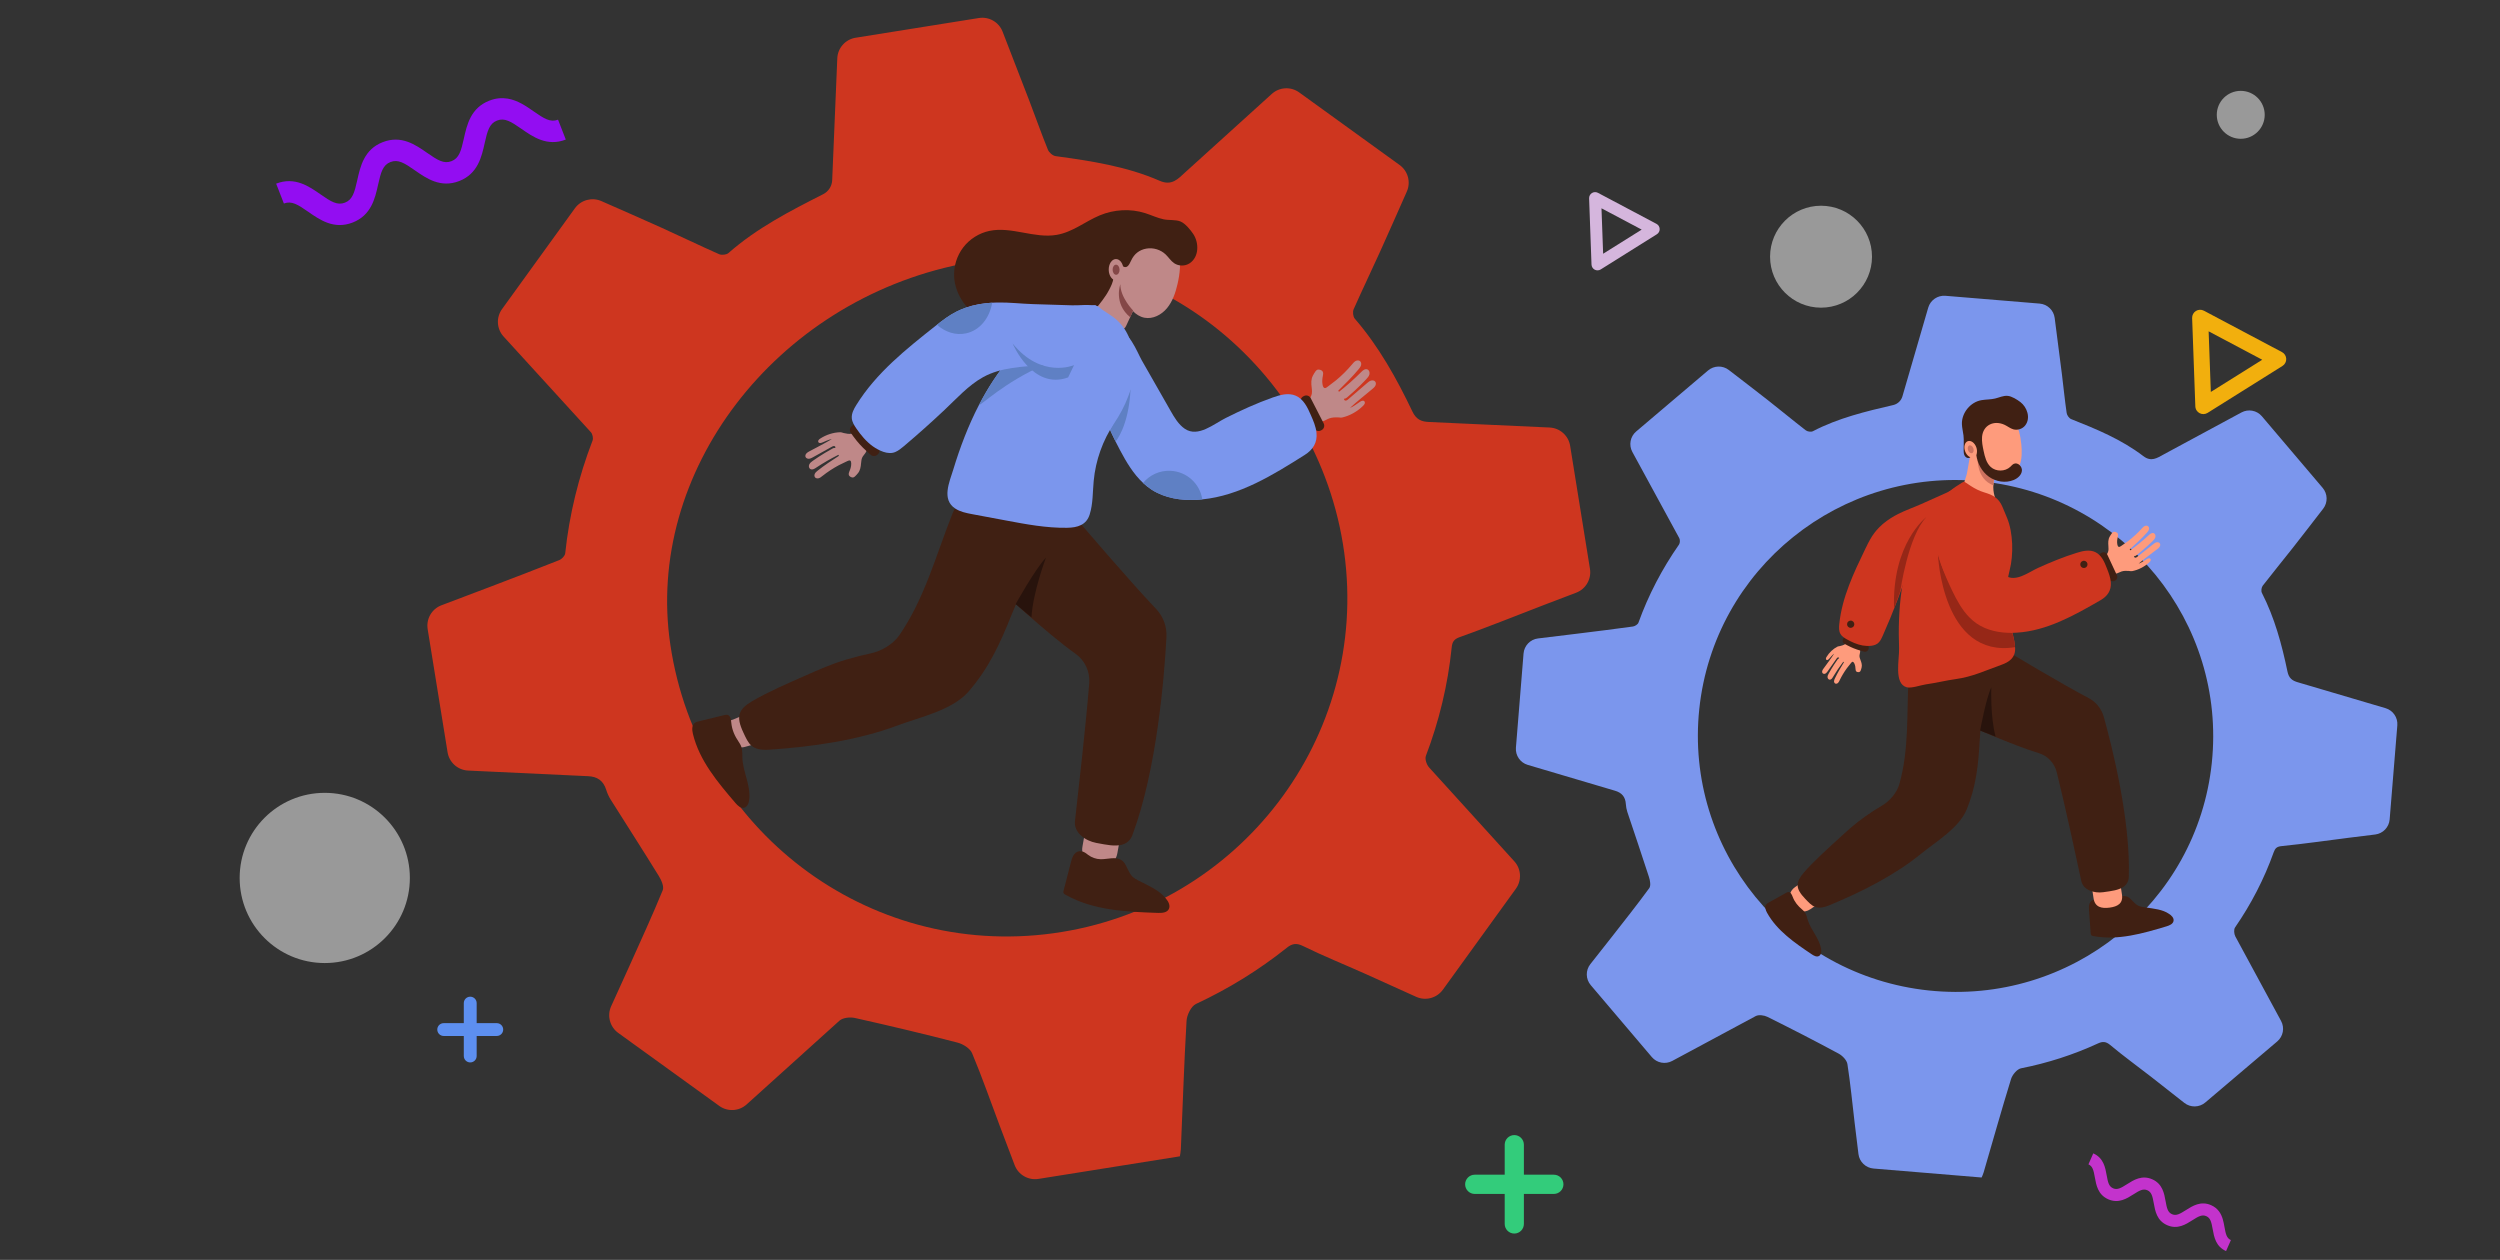 <?xml version="1.0" encoding="UTF-8" standalone="no"?>
<!DOCTYPE svg PUBLIC "-//W3C//DTD SVG 1.1//EN" "http://www.w3.org/Graphics/SVG/1.1/DTD/svg11.dtd">
<svg width="100%" height="100%" viewBox="0 0 506 255" version="1.1" xmlns="http://www.w3.org/2000/svg" xmlns:xlink="http://www.w3.org/1999/xlink" xml:space="preserve" xmlns:serif="http://www.serif.com/" style="fill-rule:evenodd;clip-rule:evenodd;stroke-linejoin:round;stroke-miterlimit:2;">
    <rect x="0" y="0" width="506" height="255" fill="#333333" stroke="none"/>
    <g id="Artboard1" transform="matrix(0.749,0,0,0.566,0,0)">
        <rect x="0" y="0" width="675" height="450" style="fill:none;"/>
        <g transform="matrix(1.336,0,0,1.768,-86.965,-75.599)">
            <g transform="matrix(0.152,-2.89019e-17,-2.73956e-17,0.152,-55.386,121.893)">
                <path d="M3745.71,1091.64C3750.2,1097.87 3751.57,1105.56 3752.75,1112.2C3754.43,1121.62 3755.66,1127.06 3761.27,1129.52L3754.84,1144.15C3741.15,1138.13 3738.87,1125.3 3737.03,1115C3735.35,1105.59 3734.12,1100.15 3728.51,1097.68C3722.89,1095.21 3718.05,1097.99 3709.98,1103.11C3701.15,1108.73 3690.16,1115.71 3676.46,1109.69C3662.75,1103.67 3660.48,1090.84 3658.65,1080.54C3656.97,1071.14 3655.73,1065.7 3650.13,1063.22C3644.5,1060.75 3639.66,1063.52 3631.59,1068.65C3622.76,1074.27 3611.76,1081.25 3598.06,1075.23C3584.36,1069.2 3582.07,1056.38 3580.24,1046.08C3578.56,1036.67 3577.34,1031.22 3571.71,1028.75L3578.13,1014.13C3591.84,1020.15 3594.12,1032.98 3595.96,1043.28C3597.64,1052.7 3598.88,1058.14 3604.49,1060.61C3610.12,1063.08 3614.96,1060.3 3623.03,1055.17C3631.86,1049.56 3642.86,1042.57 3656.56,1048.6C3670.27,1054.61 3672.54,1067.44 3674.37,1077.74C3676.05,1087.16 3677.28,1092.61 3682.89,1095.07C3688.51,1097.54 3693.35,1094.76 3701.42,1089.63C3710.25,1084.02 3721.24,1077.03 3734.94,1083.06C3739.81,1085.19 3743.23,1088.2 3745.71,1091.64Z" style="fill:rgb(195,51,204);fill-rule:nonzero;"/>
            </g>
            <g transform="matrix(0.887,0,0,0.887,93.45,58.745)">
                <circle cx="42.087" cy="182.174" r="19.406" style="fill:white;fill-opacity:0.5;"/>
            </g>
            <g transform="matrix(1,0,0,1,65.1,42.763)">
                <circle cx="453.219" cy="23.221" r="4.847" style="fill:white;fill-opacity:0.5;"/>
            </g>
            <g transform="matrix(1,0,0,1,68.027,72.017)">
                <circle cx="365.399" cy="22.663" r="10.308" style="fill:white;fill-opacity:0.5;"/>
            </g>
            <g transform="matrix(0.191,-0.191,0.191,0.191,-756.174,569.63)">
                <path d="M3745.71,1091.64C3750.2,1097.87 3751.57,1105.56 3752.75,1112.2C3754.43,1121.62 3755.66,1127.06 3761.27,1129.52L3754.84,1144.15C3741.15,1138.13 3738.87,1125.3 3737.03,1115C3735.35,1105.59 3734.12,1100.15 3728.51,1097.68C3722.89,1095.21 3718.05,1097.99 3709.98,1103.11C3701.15,1108.73 3690.16,1115.71 3676.46,1109.69C3662.75,1103.67 3660.48,1090.84 3658.65,1080.54C3656.97,1071.14 3655.73,1065.7 3650.13,1063.22C3644.5,1060.75 3639.66,1063.52 3631.59,1068.65C3622.76,1074.27 3611.76,1081.25 3598.06,1075.23C3584.36,1069.2 3582.07,1056.38 3580.24,1046.08C3578.56,1036.67 3577.34,1031.22 3571.71,1028.75L3578.13,1014.13C3591.84,1020.15 3594.12,1032.98 3595.96,1043.28C3597.64,1052.7 3598.88,1058.14 3604.49,1060.61C3610.12,1063.08 3614.96,1060.3 3623.03,1055.17C3631.86,1049.56 3642.86,1042.57 3656.56,1048.6C3670.27,1054.61 3672.54,1067.44 3674.37,1077.74C3676.05,1087.16 3677.28,1092.61 3682.89,1095.07C3688.51,1097.54 3693.35,1094.76 3701.42,1089.63C3710.25,1084.02 3721.24,1077.03 3734.94,1083.06C3739.81,1085.19 3743.23,1088.2 3745.71,1091.64Z" style="fill:rgb(147,13,242);fill-rule:nonzero;"/>
            </g>
            <path d="M278.134,231.523C240.499,236.695 206.271,210.523 200.689,173.209C195.466,138.294 221.813,103.776 259.535,96.168C296.774,88.658 331.844,117.104 336.98,154.482C342.116,191.859 315.77,226.352 278.134,231.523ZM358.718,173.734C358.837,172.604 359.147,172.038 360.398,171.603C366.081,169.576 371.677,167.318 377.314,165.147C379.526,164.3 381.742,163.458 383.908,162.635C385.862,161.892 387.019,159.871 386.687,157.807C385.334,149.398 384.011,141.184 382.68,132.934C382.348,130.873 380.616,129.327 378.531,129.231L354.184,128.114C352.569,128.056 351.542,127.608 350.767,125.979C347.58,119.309 344.005,112.858 339.119,107.216C338.766,106.803 338.657,105.827 338.887,105.315C340.619,101.395 342.484,97.545 344.243,93.643C346.069,89.608 347.851,85.56 349.647,81.501C350.489,79.598 349.882,77.358 348.195,76.138C341.352,71.191 334.598,66.311 327.87,61.449C326.183,60.23 323.875,60.359 322.333,61.756L304.854,77.585C303.348,78.971 302.101,80.407 299.633,79.317C292.944,76.402 285.788,75.324 278.616,74.339C278.029,74.263 277.276,73.608 277.052,73.046C275.735,69.81 274.578,66.509 273.332,63.25C271.522,58.523 269.686,53.811 267.882,49.157C267.131,47.22 265.127,46.079 263.076,46.406C254.721,47.738 246.467,49.06 238.159,50.392C236.09,50.723 234.537,52.466 234.449,54.559L233.419,79.161C233.383,80.383 232.685,81.486 231.595,82.038C224.864,85.448 218.151,88.906 212.421,93.953C212.021,94.298 211.048,94.397 210.525,94.164C206.605,92.432 202.757,90.557 198.856,88.798C194.82,86.981 190.773,85.208 186.727,83.43C184.825,82.594 182.593,83.204 181.376,84.888C176.422,91.743 171.528,98.505 166.636,105.278C165.414,106.97 165.547,109.288 166.954,110.829L184.613,130.181C184.946,130.545 185.125,131.389 184.952,131.852C182.118,139.226 180.243,146.823 179.416,154.68C179.365,155.177 178.735,155.838 178.221,156.043C173.577,157.892 168.895,159.676 164.227,161.454C160.938,162.711 157.64,163.954 154.384,165.183C152.424,165.922 151.262,167.945 151.596,170.013C152.945,178.369 154.272,186.581 155.622,194.911C155.955,196.968 157.685,198.516 159.767,198.613L184.006,199.749C185.932,199.818 187.139,200.676 187.713,202.52C187.926,203.199 188.228,203.87 188.604,204.474C191.844,209.626 195.149,214.741 198.345,219.935C198.864,220.764 199.445,222.077 199.14,222.819C197.038,227.951 194.713,232.989 192.445,238.053C191.206,240.811 189.952,243.56 188.711,246.278C187.837,248.19 188.444,250.455 190.148,251.685C197.068,256.681 203.835,261.57 210.577,266.444C212.262,267.662 214.567,267.537 216.11,266.144L234.899,249.192C235.578,248.587 237.043,248.441 238.005,248.654C244.963,250.21 251.896,251.856 258.79,253.644C259.905,253.932 261.32,254.826 261.722,255.797C263.748,260.632 265.466,265.588 267.311,270.482C268.324,273.181 269.35,275.874 270.327,278.432C271.071,280.381 273.09,281.535 275.15,281.205C284.838,279.652 294.255,278.158 303.738,276.639C303.796,276.275 303.917,275.722 303.94,275.174C304.313,266.528 304.589,257.878 305.092,249.234C305.167,248.027 306.024,246.276 306.999,245.819C313.581,242.749 319.694,238.982 325.365,234.462C326.343,233.68 327.225,233.404 328.601,234.08C332.722,236.107 336.993,237.828 341.189,239.702C344.639,241.248 348.084,242.812 351.539,244.378C353.447,245.243 355.708,244.638 356.936,242.94C361.885,236.095 366.773,229.33 371.698,222.524C372.92,220.836 372.794,218.519 371.393,216.976L354.138,197.969C353.649,197.42 353.263,196.269 353.5,195.651C356.19,188.562 357.948,181.269 358.718,173.734Z" style="fill:rgb(206,54,31);fill-rule:nonzero;"/>
            <path d="M287.115,217.426C285.167,217.044 283.647,216.177 284.047,213.926L284.928,208.973C285.328,206.722 287.232,205.208 289.18,205.59C291.128,205.973 292.383,208.108 291.983,210.359L291.102,215.311C290.701,217.562 289.063,217.809 287.115,217.426Z" style="fill:rgb(191,136,136);fill-rule:nonzero;"/>
            <path d="M211.665,191.481C211.158,189.687 211.673,188.766 213.467,188.26L219.31,185.813C221.105,185.306 222.97,186.35 223.477,188.144C223.984,189.938 222.94,191.803 221.146,192.31L215.831,193.812C214.037,194.319 212.172,193.275 211.665,191.481Z" style="fill:rgb(191,136,136);fill-rule:nonzero;"/>
            <path d="M235.061,130.185C235.276,130.181 235.526,130.294 235.737,130.344C236.257,130.469 236.794,130.569 237.33,130.487C237.809,130.413 238.268,130.196 238.752,130.203C239.671,130.215 240.416,131.066 240.582,131.97C240.692,132.569 240.574,133.119 240.442,133.7C240.31,134.284 239.945,134.604 239.603,135.092C239.345,135.461 239.291,136.045 239.256,136.48C239.201,137.166 239.092,137.926 238.621,138.476C238.432,138.697 238.244,138.932 238.023,139.124C237.92,139.213 237.807,139.296 237.675,139.327C237.499,139.368 237.313,139.31 237.155,139.222C236.688,138.961 236.679,138.614 236.875,138.157C237.108,137.616 237.278,137.101 237.27,136.501C237.262,135.907 237.013,135.743 236.515,136.007C235.939,136.312 235.326,136.549 234.75,136.859C233.578,137.489 232.461,138.222 231.418,139.048C231.2,139.221 230.977,139.402 230.711,139.483C230.444,139.565 230.118,139.522 229.944,139.305C229.776,139.096 229.795,138.782 229.921,138.545C230.046,138.308 230.259,138.131 230.468,137.963C231.834,136.869 233.305,135.914 234.774,134.962C234.743,134.889 234.713,134.816 234.682,134.743C233.121,135.524 231.608,136.399 230.153,137.363C229.973,137.482 229.791,137.604 229.584,137.667C229.378,137.731 229.14,137.728 228.961,137.607C228.674,137.414 228.64,136.983 228.793,136.674C228.946,136.364 229.236,136.149 229.518,135.95C230.299,135.398 231.1,134.875 231.92,134.383C232.33,134.136 232.744,133.897 233.163,133.666C233.351,133.562 233.554,133.418 233.759,133.362C233.852,133.336 234.069,133.471 234.073,133.234C234.076,133.086 233.92,132.976 233.772,132.973C233.624,132.971 233.487,133.044 233.358,133.116C232.08,133.826 230.801,134.536 229.522,135.246C229.277,135.382 229.023,135.52 228.744,135.547C228.465,135.573 228.152,135.457 228.036,135.202C227.931,134.97 228.016,134.687 228.179,134.491C228.343,134.296 228.572,134.17 228.796,134.048C230.311,133.225 231.884,132.461 233.355,131.564C232.704,131.653 231.988,132.051 231.367,132.28C231.123,132.37 230.8,132.439 230.645,132.231C230.549,132.103 230.57,131.917 230.654,131.781C230.738,131.645 230.872,131.55 231.006,131.463C232.188,130.692 233.648,130.211 235.061,130.185Z" style="fill:rgb(191,136,136);fill-rule:nonzero;"/>
            <path d="M336.552,127.206C336.312,127.26 336.006,127.191 335.757,127.183C335.146,127.164 334.521,127.175 333.94,127.391C333.42,127.584 332.956,127.933 332.411,128.037C331.378,128.235 330.347,127.453 329.952,126.479C329.69,125.833 329.696,125.189 329.71,124.508C329.723,123.823 330.058,123.38 330.329,122.754C330.533,122.281 330.458,121.613 330.398,121.118C330.301,120.336 330.248,119.459 330.649,118.734C330.81,118.444 330.966,118.136 331.17,117.87C331.264,117.747 331.372,117.628 331.513,117.563C331.701,117.476 331.923,117.498 332.12,117.56C332.704,117.745 332.794,118.132 332.68,118.69C332.544,119.35 332.471,119.965 332.619,120.636C332.765,121.3 333.081,121.426 333.579,121.016C334.154,120.541 334.786,120.134 335.36,119.654C336.529,118.678 337.611,117.598 338.59,116.432C338.795,116.187 339.003,115.933 339.282,115.78C339.562,115.627 339.937,115.6 340.183,115.803C340.419,115.999 340.47,116.355 340.384,116.649C340.298,116.944 340.101,117.192 339.905,117.429C338.626,118.97 337.198,120.379 335.771,121.785C335.823,121.86 335.874,121.935 335.925,122.01C337.494,120.775 338.988,119.444 340.397,118.028C340.571,117.853 340.747,117.674 340.964,117.556C341.181,117.437 341.448,117.386 341.676,117.479C342.042,117.63 342.18,118.104 342.08,118.487C341.98,118.869 341.705,119.177 341.435,119.465C340.686,120.264 339.909,121.035 339.104,121.776C338.702,122.147 338.292,122.51 337.877,122.866C337.689,123.026 337.495,123.234 337.278,123.344C337.18,123.395 336.906,123.293 336.955,123.56C336.986,123.727 337.187,123.814 337.353,123.783C337.519,123.752 337.656,123.638 337.784,123.527C339.053,122.437 340.323,121.346 341.592,120.255C341.835,120.047 342.088,119.832 342.395,119.738C342.701,119.644 343.079,119.703 343.268,119.962C343.44,120.197 343.41,120.534 343.271,120.791C343.133,121.048 342.905,121.242 342.682,121.43C341.175,122.703 339.587,123.921 338.146,125.266C338.855,125.016 339.566,124.404 340.209,124.005C340.461,123.848 340.807,123.696 341.03,123.893C341.166,124.014 341.186,124.228 341.123,124.4C341.061,124.571 340.932,124.709 340.802,124.837C339.655,125.974 338.13,126.85 336.552,127.206Z" style="fill:rgb(191,136,136);fill-rule:nonzero;"/>
            <path d="M242.666,134.633L242.551,134.738C242.139,135.114 241.5,135.084 241.124,134.672L240.359,133.989C239.404,133.137 238.542,132.187 237.787,131.154L237.257,130.428C236.881,130.015 236.911,129.377 237.323,129.001L237.438,128.896C237.85,128.52 238.489,128.55 238.865,128.962L242.732,133.206C243.108,133.619 243.078,134.257 242.666,134.633Z" style="fill:rgb(64,32,19);fill-rule:nonzero;"/>
            <path d="M332.394,129.76L332.255,129.831C331.759,130.086 331.15,129.89 330.896,129.394L330.335,128.535C329.636,127.464 329.052,126.321 328.594,125.127L328.271,124.287C328.017,123.791 328.212,123.182 328.708,122.927L328.847,122.856C329.343,122.601 329.952,122.797 330.206,123.293L332.831,128.4C333.085,128.896 332.89,129.505 332.394,129.76Z" style="fill:rgb(64,32,19);fill-rule:nonzero;"/>
            <path d="M283.859,148.894C283.859,148.894 294.006,160.786 298.933,165.923C300.38,167.432 301.14,169.509 301.027,171.632C300.622,179.214 299.138,198.399 294.111,211.737C293.738,212.726 292.897,213.432 291.895,213.645C290.489,213.944 289.162,213.689 286.829,213.248C284.607,212.828 282.261,211.165 282.523,208.835C283.247,202.379 284.653,190.169 285.405,180.993C285.6,178.623 284.536,176.327 282.637,174.992C277.191,171.164 266.858,161.625 266.858,161.625L261.025,145.728L262.358,139.234L283.859,148.894Z" style="fill:rgb(64,32,19);fill-rule:nonzero;"/>
            <path d="M257.709,146.734C254.351,155.213 252.127,163.776 247.003,171.233C245.766,173.034 243.421,174.429 241.317,174.887C239.466,175.289 238.188,175.597 236.372,176.135C233.211,177.07 230.821,178.158 227.805,179.488C224.595,180.902 220.246,182.791 217.23,184.582C214.454,186.233 213.893,187.624 215.462,190.951C216.499,193.151 217.049,194.631 220.667,194.394C229.237,193.83 238.577,192.515 246.605,189.504C251.13,187.807 257.721,186.432 261.022,182.61C265.111,177.876 267.326,173.035 269.681,167.151C272.024,161.3 274.829,156.534 279.416,152.211C280.601,151.094 282.523,149.124 280.749,147.778C279.311,146.688 276.987,145.96 275.359,145.092C273.264,143.976 271.156,142.881 269.017,141.851C268.443,141.574 263.459,138.913 263.108,139.275C263.108,139.276 258.971,143.55 257.709,146.734Z" style="fill:rgb(64,32,19);fill-rule:nonzero;"/>
            <path d="M329.002,134.771C322.583,138.831 315.805,143.017 308.279,143.766C307.905,143.806 307.53,143.837 307.147,143.857C304.005,144.027 300.732,143.521 298.078,141.831C297.437,141.419 296.848,140.952 296.298,140.439C294.347,138.629 292.929,136.241 291.663,133.86C289.378,129.559 287.41,125.034 286.629,120.239C286.233,117.861 286.158,115.344 287.14,113.144C287.76,111.721 289.106,110.101 290.674,109.668C293.268,108.957 295.098,114.001 296.052,115.67C297.864,118.84 299.675,122.02 301.487,125.191C301.61,125.416 301.734,125.632 301.858,125.848C302.636,127.212 303.459,128.617 304.756,129.499C307.434,131.286 310.621,128.5 312.999,127.311C316.09,125.763 319.234,124.323 322.498,123.165C324.004,122.624 325.698,122.157 327.169,122.79C328.743,123.455 329.563,125.156 330.235,126.725C330.737,127.857 331.237,129.017 331.371,130.247C331.592,132.283 330.646,133.729 329.002,134.771Z" style="fill:rgb(123,150,237);fill-rule:nonzero;"/>
            <path d="M290.735,132.062C290.735,132.062 293.39,129.091 293.766,121.517L289.621,129.717L290.735,132.062Z" style="fill:rgb(95,128,196);fill-rule:nonzero;"/>
            <path d="M291.353,96.615C290.696,97.823 290.038,99.032 289.38,100.239C288.937,101.053 288.494,101.866 288.052,102.679C287.462,103.762 285.814,105.201 286.055,106.574C286.22,107.509 287.907,107.976 288.561,108.632C289.375,109.45 290.57,109.771 291.665,109.472C292.331,109.29 292.606,109.282 292.893,108.628L294.253,105.692C294.253,105.692 293.847,98.303 291.353,96.615Z" style="fill:rgb(191,136,136);fill-rule:nonzero;"/>
            <path d="M293.895,90.468C291.662,92.661 291.286,95.944 291.525,98.958C291.641,100.419 292.027,101.874 292.616,103.201C293.401,104.972 294.738,106.663 296.575,107.022C298.265,107.353 300.022,106.445 301.148,105.081C302.274,103.717 302.863,101.96 303.267,100.211C303.753,98.102 304.002,95.876 303.495,93.776C302.988,91.676 301.615,89.718 299.656,89.011C297.697,88.303 295.41,88.98 293.895,90.468Z" style="fill:rgb(191,136,136);fill-rule:nonzero;"/>
            <path d="M290.328,96.685C290.077,97.504 290.332,98.213 290.287,99.008C290.242,99.802 289.81,100.648 289.451,101.345C288.667,102.868 287.553,104.187 286.477,105.508C284.888,107.458 282.701,108.967 280.298,109.715C277.8,110.493 275.123,110.51 272.523,110.224C269.192,109.857 265.844,108.967 263.093,107.053C260.342,105.139 258.256,102.084 258.082,98.738C257.971,96.617 258.642,94.465 259.936,92.782C261.23,91.099 263.139,89.899 265.217,89.461C269.687,88.521 274.311,91.037 278.813,90.266C282.076,89.707 284.572,87.557 287.535,86.32C290.417,85.116 293.73,84.92 296.714,85.864C297.979,86.264 299.186,86.855 300.485,87.126C301.527,87.344 302.916,87.15 303.888,87.566C304.855,87.98 305.862,89.222 306.439,90.075C307.616,91.813 307.675,94.709 305.719,96.01C304.791,96.627 303.487,96.617 302.569,95.985C301.9,95.524 301.464,94.802 300.88,94.239C299.859,93.256 298.358,92.797 296.962,93.042C295.529,93.293 294.498,94.137 293.913,95.401C293.378,96.557 292.98,97.349 291.662,96.266C291.403,96.053 291.047,95.886 290.751,96.039C290.52,96.157 290.406,96.429 290.328,96.685Z" style="fill:rgb(64,32,19);fill-rule:nonzero;"/>
            <path d="M292.33,97.267C292.361,98.46 291.718,99.449 290.896,99.475C290.073,99.502 289.381,98.556 289.351,97.363C289.32,96.17 289.962,95.181 290.785,95.155C291.608,95.128 292.3,96.074 292.33,97.267Z" style="fill:rgb(191,136,136);fill-rule:nonzero;"/>
            <path d="M291.545,97.292C291.559,97.857 291.256,98.324 290.867,98.337C290.477,98.349 290.15,97.902 290.136,97.338C290.121,96.774 290.425,96.306 290.814,96.293C291.203,96.281 291.531,96.728 291.545,97.292Z" style="fill:rgb(132,71,71);fill-rule:nonzero;"/>
            <path d="M291.698,100.25C291.698,100.25 290.264,104.114 293.705,106.938L294.278,105.56C294.278,105.56 291.7,102.955 291.698,100.25Z" style="fill:rgb(132,71,71);fill-rule:nonzero;"/>
            <path d="M290.466,128.358C288.146,131.815 286.697,135.866 286.313,140.014C286.093,142.297 286.185,144.633 285.501,146.808C284.838,148.947 283.036,149.484 280.913,149.51C276.725,149.574 272.586,148.789 268.474,148.015C266.229,147.596 263.994,147.177 261.747,146.757C260.555,146.53 259.324,146.291 258.312,145.623C255.484,143.782 257.148,140.237 257.915,137.712C259.269,133.255 260.946,128.823 263.108,124.661L263.118,124.662C264.882,121.237 266.982,117.999 269.497,115.077C269.568,114.976 269.649,114.884 269.73,114.792C272.959,111.082 276.902,107.882 281.462,105.972C282.7,105.447 283.981,105.019 285.303,104.746C285.535,104.699 286.515,104.372 286.737,104.526L289.851,106.6C292.335,108.254 293.92,110.965 294.145,113.938L294.355,116.823C294.652,120.726 292.601,125.189 290.466,128.358Z" style="fill:rgb(123,150,237);fill-rule:nonzero;"/>
            <path d="M276.185,116.596C268.162,120.129 263.513,124.795 263.118,124.662C264.882,121.237 266.982,117.999 269.497,115.077L276.185,116.596Z" style="fill:rgb(95,128,196);fill-rule:nonzero;"/>
            <path d="M287.281,113.189C286.479,113.993 285.056,114.605 284.013,115.034C281.481,116.064 278.723,116.404 276.019,116.613C271.886,116.918 267.561,117.042 263.942,119.043C260.98,120.683 258.571,123.381 256.134,125.675C253.476,128.18 250.744,130.614 247.95,132.978C247.393,133.44 246.836,133.911 246.174,134.186C244.701,134.815 242.843,133.878 241.622,133.019C240.291,132.059 239.214,130.757 238.292,129.415C237.863,128.783 237.445,128.114 237.384,127.357C237.304,126.397 237.785,125.502 238.292,124.685C242.33,118.164 248.342,113.408 254.284,108.695C254.393,108.615 254.492,108.533 254.601,108.452C255.841,107.468 257.108,106.524 258.518,105.806C259.124,105.499 259.758,105.232 260.398,105.004C262.118,104.396 263.948,104.089 265.778,103.983C266.114,103.96 266.458,103.948 266.793,103.944C269.203,103.893 271.607,104.196 274.021,104.27C276.664,104.354 279.307,104.439 281.95,104.514C283.477,104.565 285.221,104.255 286.922,104.649C288.341,104.973 288.309,107.704 288.414,109.161C288.509,110.408 288.203,112.257 287.281,113.189Z" style="fill:rgb(123,150,237);fill-rule:nonzero;"/>
            <path d="M276.657,155.556C276.657,155.556 274.019,162.466 273.727,167.63L270.526,164.948C270.526,164.948 274.507,157.76 276.657,155.556Z" style="fill:rgb(40,19,12);fill-rule:nonzero;"/>
            <path d="M265.778,103.983C265.262,107.084 263.282,109.591 260.483,110.187C258.389,110.635 256.272,109.934 254.601,108.452C255.841,107.468 257.108,106.524 258.518,105.806C259.124,105.499 259.758,105.232 260.398,105.004C262.118,104.396 263.948,104.089 265.778,103.983Z" style="fill:rgb(95,128,196);fill-rule:nonzero;"/>
            <path d="M308.279,143.766C307.905,143.806 307.53,143.837 307.147,143.857C304.005,144.027 300.732,143.521 298.078,141.831C297.437,141.419 296.848,140.952 296.298,140.439C297.614,138.847 299.637,137.88 301.849,137.983C305.158,138.137 307.804,140.61 308.279,143.766Z" style="fill:rgb(95,128,196);fill-rule:nonzero;"/>
            <path d="M455.229,243.094C426.602,240.089 405.815,214.606 408.799,186.175C411.783,157.745 437.408,137.133 466.035,140.138C494.662,143.142 515.45,168.626 512.466,197.056C509.482,225.487 483.856,246.099 455.229,243.094ZM524.978,215.155C525.27,214.345 525.6,213.984 526.599,213.891C531.148,213.428 535.673,212.779 540.213,212.201C541.995,211.978 543.777,211.76 545.52,211.546C547.092,211.353 548.309,210.076 548.438,208.497C548.964,202.065 549.477,195.782 549.99,189.471C550.119,187.895 549.124,186.443 547.608,185.996L529.896,180.769C528.718,180.434 528.044,179.918 527.768,178.579C526.629,173.095 525.167,167.702 522.591,162.666C522.408,162.299 522.504,161.561 522.766,161.226C524.749,158.655 526.818,156.159 528.819,153.606C530.892,150.968 532.935,148.312 534.992,145.65C535.956,144.402 535.914,142.644 534.894,141.442C530.754,136.564 526.667,131.751 522.597,126.956C521.576,125.754 519.854,125.431 518.466,126.18L502.742,134.665C501.384,135.412 500.207,136.242 498.587,134.994C494.193,131.639 489.123,129.551 484.025,127.529C483.606,127.366 483.171,126.748 483.108,126.294C482.725,123.675 482.47,121.037 482.143,118.413C481.667,114.608 481.169,110.809 480.683,107.058C480.481,105.497 479.213,104.295 477.645,104.164C471.256,103.632 464.944,103.112 458.59,102.588C457.008,102.458 455.55,103.459 455.107,104.984L449.897,122.898C449.65,123.791 448.937,124.476 448.034,124.685C442.465,125.976 436.901,127.306 431.771,129.983C431.414,130.164 430.68,130.061 430.338,129.795C427.767,127.812 425.275,125.736 422.723,123.735C420.082,121.668 417.425,119.632 414.77,117.591C413.522,116.632 411.769,116.677 410.569,117.696C405.684,121.843 400.859,125.933 396.035,130.032C394.829,131.055 394.507,132.785 395.264,134.174L404.755,151.607C404.935,151.936 404.913,152.588 404.703,152.898C401.283,157.811 398.529,163.062 396.499,168.693C396.371,169.049 395.788,169.422 395.373,169.48C391.621,170 387.854,170.465 384.098,170.928C381.45,171.258 378.799,171.576 376.18,171.891C374.604,172.081 373.384,173.359 373.255,174.941C372.736,181.333 372.226,187.615 371.712,193.988C371.585,195.562 372.578,197.014 374.092,197.463L391.721,202.684C393.126,203.083 393.859,203.933 393.947,205.394C393.981,205.932 394.082,206.48 394.249,206.993C395.701,211.369 397.207,215.731 398.619,220.131C398.851,220.835 399.041,221.906 398.683,222.397C396.207,225.793 393.585,229.078 391,232.394C389.589,234.199 388.17,235.995 386.764,237.77C385.776,239.019 385.812,240.795 386.843,242.009C391.031,246.937 395.125,251.758 399.204,256.565C400.223,257.766 401.942,258.09 403.329,257.345L420.221,248.271C420.83,247.95 421.934,248.106 422.604,248.438C427.442,250.841 432.245,253.307 436.994,255.87C437.762,256.284 438.641,257.197 438.763,257.985C439.377,261.908 439.745,265.866 440.217,269.801C440.474,271.97 440.742,274.137 440.997,276.195C441.193,277.764 442.469,278.979 444.045,279.109C451.454,279.719 458.652,280.324 465.905,280.922C466.014,280.665 466.203,280.279 466.318,279.88C468.157,273.586 469.926,267.271 471.86,261.003C472.133,260.128 473.081,258.995 473.881,258.835C479.279,257.767 484.459,256.102 489.449,253.802C490.31,253.404 491.009,253.36 491.899,254.107C494.565,256.344 497.396,258.383 500.144,260.521C502.403,262.283 504.655,264.057 506.913,265.834C508.16,266.816 509.934,266.78 511.144,265.753C516.024,261.611 520.844,257.52 525.7,253.402C526.904,252.381 527.231,250.653 526.479,249.264L517.222,232.158C516.961,231.666 516.886,230.749 517.172,230.337C520.434,225.608 523.047,220.56 524.978,215.155Z" style="fill:rgb(123,150,237);fill-rule:nonzero;"/>
            <path d="M436.751,173.545C436.888,173.476 437.084,173.47 437.236,173.437C437.61,173.354 437.987,173.251 438.306,173.031C438.591,172.834 438.819,172.551 439.133,172.404C439.728,172.125 440.473,172.44 440.863,172.97C441.121,173.321 441.216,173.712 441.313,174.127C441.41,174.545 441.276,174.864 441.208,175.285C441.157,175.604 441.305,175.996 441.418,176.287C441.597,176.746 441.764,177.27 441.633,177.771C441.58,177.972 441.533,178.182 441.45,178.374C441.412,178.464 441.365,178.553 441.289,178.614C441.189,178.695 441.051,178.716 440.922,178.709C440.54,178.687 440.425,178.466 440.409,178.11C440.39,177.69 440.339,177.305 440.146,176.922C439.955,176.541 439.744,176.514 439.506,176.839C439.23,177.215 438.91,177.559 438.636,177.939C438.078,178.71 437.588,179.531 437.175,180.389C437.088,180.568 437.001,180.754 436.855,180.89C436.709,181.026 436.486,181.1 436.306,181.015C436.132,180.933 436.047,180.725 436.054,180.533C436.06,180.341 436.142,180.16 436.224,179.987C436.762,178.856 437.411,177.782 438.059,176.71C438.016,176.673 437.973,176.635 437.931,176.598C437.17,177.588 436.469,178.624 435.834,179.699C435.755,179.832 435.676,179.968 435.563,180.073C435.45,180.178 435.296,180.251 435.143,180.229C434.898,180.194 434.741,179.928 434.743,179.681C434.745,179.434 434.864,179.205 434.984,178.988C435.314,178.389 435.667,177.802 436.04,177.229C436.227,176.942 436.419,176.659 436.616,176.379C436.705,176.253 436.791,176.098 436.905,175.997C436.957,175.952 437.139,175.971 437.068,175.817C437.023,175.721 436.888,175.699 436.792,175.743C436.696,175.788 436.631,175.878 436.571,175.964C435.969,176.821 435.368,177.677 434.766,178.534C434.651,178.698 434.531,178.866 434.36,178.97C434.188,179.075 433.951,179.097 433.796,178.969C433.656,178.853 433.622,178.644 433.666,178.467C433.711,178.291 433.819,178.138 433.925,177.989C434.643,176.986 435.417,176.003 436.084,174.966C435.693,175.227 435.356,175.707 435.028,176.048C434.899,176.182 434.712,176.328 434.547,176.242C434.446,176.19 434.401,176.063 434.413,175.95C434.424,175.836 434.481,175.733 434.54,175.635C435.06,174.77 435.849,174.004 436.751,173.545Z" style="fill:rgb(254,155,124);fill-rule:nonzero;"/>
            <path d="M443.036,174.033L442.995,174.137C442.847,174.507 442.426,174.688 442.056,174.54L441.35,174.339C440.469,174.089 439.617,173.747 438.809,173.318L438.24,173.016C437.87,172.868 437.689,172.447 437.837,172.077L437.878,171.973C438.026,171.603 438.447,171.422 438.817,171.57L442.633,173.094C443.004,173.242 443.184,173.663 443.036,174.033Z" style="fill:rgb(64,32,19);fill-rule:nonzero;"/>
            <path d="M465.057,146.292C464.792,147.06 464.067,147.899 463.53,148.501C462.221,149.954 460.552,151.035 458.877,152.014C456.312,153.502 453.566,154.933 451.862,157.351C450.468,159.332 449.76,161.821 448.907,164.06C447.978,166.502 446.981,168.922 445.92,171.317C445.706,171.788 445.495,172.266 445.154,172.65C444.403,173.514 442.914,173.492 441.86,173.32C440.703,173.118 439.603,172.617 438.59,172.041C438.117,171.768 437.638,171.468 437.363,170.999C437.012,170.407 437.042,169.68 437.113,168.996C437.675,163.537 440.059,158.597 442.412,153.707C442.457,153.621 442.496,153.538 442.541,153.452C443.031,152.431 443.552,151.427 444.235,150.525C444.53,150.138 444.854,149.768 445.196,149.421C446.112,148.492 447.194,147.723 448.339,147.083C448.548,146.964 448.766,146.848 448.98,146.741C450.516,145.956 452.158,145.4 453.735,144.693C455.463,143.922 457.19,143.15 458.915,142.373C459.914,141.929 460.441,141.326 461.66,141.048C462.674,140.814 464.005,142.44 464.528,143.346C464.979,144.118 465.359,145.404 465.057,146.292Z" style="fill:rgb(206,54,31);fill-rule:nonzero;"/>
            <path d="M489.58,224.851C488.843,224.589 488.052,224.687 487.735,225.527C487.566,225.974 487.599,226.469 487.633,226.946C487.664,227.366 487.695,227.786 487.725,228.206C487.744,228.47 487.764,228.734 487.783,228.997C487.845,229.856 487.908,230.716 487.971,231.575C488.003,232.021 488.222,232.037 488.601,232.107C493.51,233.012 498.513,231.562 503.294,230.126C503.899,229.944 504.603,229.658 504.725,229.038C504.844,228.43 504.311,227.893 503.777,227.577C502.512,226.706 500.761,226.556 499.289,226.327C498.439,226.195 497.765,226.191 497.076,225.607C496.719,225.305 496.411,224.95 496.074,224.625C495.853,224.411 495.612,224.207 495.323,224.104C494.109,223.672 493.01,224.636 491.931,224.967C491.253,225.175 490.514,225.163 489.841,224.942C489.762,224.916 489.674,224.884 489.58,224.851Z" style="fill:rgb(64,32,19);fill-rule:nonzero;"/>
            <path d="M491.794,226.337C490.207,226.547 488.823,226.276 488.549,224.454L487.946,220.444C487.672,218.621 488.736,216.974 490.322,216.764C491.909,216.555 493.417,217.862 493.691,219.685L494.294,223.695C494.568,225.517 493.381,226.127 491.794,226.337Z" style="fill:rgb(254,155,124);fill-rule:nonzero;"/>
            <path d="M427.479,225.954C426.629,224.715 426.946,223.021 428.186,222.172L431.859,219.656C433.098,218.806 434.792,219.123 435.641,220.363C436.491,221.603 436.174,223.296 434.934,224.145L431.261,226.661C430.021,227.511 428.328,227.194 427.479,225.954Z" style="fill:rgb(254,155,124);fill-rule:nonzero;"/>
            <path d="M471.653,174.828C471.653,174.828 482.468,181.298 487.554,183.952C489.048,184.732 490.164,186.123 490.624,187.774C492.268,193.67 496.076,208.707 495.672,220.19C495.642,221.041 495.181,221.797 494.471,222.218C493.474,222.808 492.395,222.955 490.499,223.219C488.694,223.471 486.474,222.805 486.073,220.957C484.963,215.84 482.892,206.151 481.103,198.948C480.641,197.088 479.237,195.608 477.443,195.078C472.296,193.556 461.947,188.932 461.947,188.932L453.396,178.291L452.742,172.988L471.653,174.828Z" style="fill:rgb(64,32,19);fill-rule:nonzero;"/>
            <path d="M451.123,179.914C450.741,187.256 451.249,194.369 449.256,201.386C448.775,203.08 447.343,204.749 445.853,205.641C444.543,206.425 443.646,206.989 442.398,207.868C440.225,209.397 438.679,210.843 436.718,212.636C434.63,214.543 431.794,217.106 429.953,219.251C428.257,221.227 428.187,222.434 430.243,224.572C431.601,225.985 432.403,226.974 435.105,225.86C441.506,223.222 448.302,219.812 453.658,215.444C456.677,212.983 461.358,210.234 462.895,206.464C464.798,201.795 465.243,197.527 465.527,192.425C465.809,187.353 466.724,182.99 469.114,178.507C469.732,177.347 470.692,175.348 468.99,174.777C467.612,174.315 465.649,174.357 464.181,174.114C462.294,173.8 460.402,173.507 458.503,173.271C457.992,173.208 453.5,172.459 453.326,172.826C453.326,172.826 451.267,177.157 451.123,179.914Z" style="fill:rgb(64,32,19);fill-rule:nonzero;"/>
            <path d="M463.911,132.964C463.72,134.057 463.529,135.149 463.338,136.241C463.209,136.977 463.08,137.712 462.951,138.447C462.78,139.426 461.891,140.95 462.43,141.936C462.797,142.609 464.205,142.53 464.874,142.864C465.706,143.278 467.765,144.695 468.524,144.184C468.769,144.019 468.695,143.659 468.551,143.188C468.298,142.358 468.21,141.483 468.304,140.621L468.464,139.152C468.464,139.152 466.251,133.612 463.911,132.964Z" style="fill:rgb(254,155,124);fill-rule:nonzero;"/>
            <path d="M464.269,127.614C463.129,129.865 463.687,132.469 464.646,134.71C465.111,135.796 465.781,136.808 466.572,137.671C467.628,138.821 469.085,139.768 470.581,139.569C471.957,139.386 473.065,138.24 473.573,136.908C474.082,135.576 474.08,134.083 473.937,132.643C473.765,130.906 473.382,129.142 472.454,127.668C471.526,126.195 469.973,125.053 468.294,125.017C466.616,124.981 465.043,126.087 464.269,127.614Z" style="fill:rgb(254,155,124);fill-rule:nonzero;"/>
            <path d="M465.111,135.653C465.111,135.653 464.915,139.654 468.271,140.925L468.449,139.044C468.449,139.044 465.809,137.718 465.111,135.653Z" style="fill:rgb(206,114,95);fill-rule:nonzero;"/>
            <path d="M464.057,132.618C463.804,132.523 463.49,132.487 463.303,132.679C463.157,132.829 463.14,133.067 463.146,133.282C463.16,133.793 464.303,135.351 463.231,135.398C462.896,135.413 462.592,135.165 462.445,134.863C462.297,134.561 462.276,134.214 462.271,133.878C462.255,132.866 462.354,131.849 462.241,130.844C462.154,130.07 461.942,129.31 461.92,128.532C461.854,126.259 463.644,124.076 465.886,123.695C466.806,123.539 467.725,123.581 468.635,123.365C469.455,123.17 470.292,122.755 471.154,122.824C472,122.891 473.089,123.58 473.749,124.083C475.097,125.107 475.887,127.304 474.728,128.802C474.178,129.512 473.18,129.84 472.316,129.594C471.686,129.415 471.167,128.975 470.576,128.695C468.415,127.675 466.187,128.731 465.995,131.125C465.918,132.088 466.113,133.051 466.315,133.996C466.564,135.164 466.868,136.408 467.752,137.211C468.827,138.187 470.658,138.17 471.715,137.173C471.938,136.963 472.136,136.711 472.412,136.577C473.202,136.195 474.148,137.109 474.057,137.981C473.967,138.854 473.197,139.513 472.386,139.847C470.763,140.515 468.813,140.208 467.386,139.187C465.958,138.166 465.053,136.494 464.828,134.753C464.781,134.39 464.764,134.024 464.723,133.66C464.674,133.231 464.463,132.772 464.057,132.618Z" style="fill:rgb(64,32,19);fill-rule:nonzero;"/>
            <path d="M464.825,133.211C465.156,134.114 464.92,135.035 464.298,135.267C463.677,135.499 462.905,134.955 462.574,134.052C462.243,133.148 462.479,132.228 463.101,131.995C463.723,131.763 464.495,132.307 464.825,133.211Z" style="fill:rgb(254,155,124);fill-rule:nonzero;"/>
            <path d="M464.232,133.432C464.388,133.86 464.277,134.295 463.983,134.405C463.689,134.515 463.324,134.257 463.167,133.83C463.011,133.403 463.123,132.967 463.417,132.858C463.711,132.748 464.076,133.005 464.232,133.432Z" style="fill:rgb(206,114,95);fill-rule:nonzero;"/>
            <path d="M471.586,158.054C470.731,161.384 470.698,164.958 471.504,168.334C471.941,170.194 472.63,172.015 472.685,173.91C472.745,175.77 471.512,176.661 469.898,177.231C466.717,178.365 464.015,179.66 460.671,180.113C458.845,180.363 456.47,180.929 454.645,181.179C453.673,181.308 451.7,182.034 450.751,181.768C448.103,181.046 449.297,176.057 449.213,173.865C449.065,169.994 449.171,166.06 449.719,162.214L449.726,162.212C450.166,159.051 450.911,155.95 452.056,152.992C452.084,152.893 452.121,152.8 452.159,152.706C453.641,148.94 455.803,145.393 458.779,142.705C459.585,141.969 460.45,141.3 461.387,140.742C461.551,140.645 462.213,140.133 462.423,140.197L463.705,141.042C464.556,141.603 465.474,142.062 466.45,142.355C468.11,142.854 469.349,143.434 470.117,145.265L471.042,147.49C472.303,150.496 472.376,154.999 471.586,158.054Z" style="fill:rgb(206,54,31);fill-rule:nonzero;"/>
            <path d="M467.869,181.772C467.869,181.772 467.633,187.729 468.74,191.75L465.605,190.525C465.605,190.525 466.794,184.009 467.869,181.772Z" style="fill:rgb(40,19,12);fill-rule:nonzero;"/>
            <path d="M427.697,224.165C427.528,223.716 427.276,223.145 426.798,223.181C426.65,223.192 426.516,223.265 426.387,223.337C425.213,223.99 424.038,224.643 422.864,225.296C422.673,225.402 422.477,225.512 422.342,225.684C421.972,226.158 422.216,226.849 422.507,227.375C424.522,231.012 428.101,233.463 431.553,235.779C431.99,236.073 432.547,236.375 433.01,236.125C433.465,235.88 433.528,235.253 433.449,234.742C433.105,232.515 431.326,230.865 430.707,228.734C430.436,227.801 430.338,227.339 429.594,226.71C428.75,225.996 428.093,225.219 427.697,224.165Z" style="fill:rgb(64,32,19);fill-rule:nonzero;"/>
            <path d="M457.071,154.885C457.071,154.885 457.902,176.037 472.673,173.654C472.673,173.654 472.579,172.312 472.099,170.761C472.099,170.761 460.645,167.994 457.071,154.885Z" style="fill:rgb(150,39,23);fill-rule:nonzero;"/>
            <path d="M496.313,158.283C496.118,158.319 495.874,158.253 495.674,158.239C495.182,158.204 494.678,158.193 494.203,158.349C493.778,158.488 493.393,158.754 492.951,158.821C492.113,158.948 491.307,158.285 491.02,157.487C490.83,156.959 490.855,156.441 490.888,155.892C490.92,155.341 491.204,154.995 491.442,154.499C491.621,154.124 491.583,153.585 491.549,153.184C491.497,152.551 491.482,151.843 491.827,151.272C491.966,151.043 492.102,150.8 492.274,150.592C492.354,150.496 492.445,150.403 492.561,150.355C492.715,150.291 492.893,150.316 493.05,150.373C493.514,150.54 493.575,150.855 493.465,151.3C493.334,151.827 493.256,152.321 493.354,152.866C493.45,153.405 493.701,153.517 494.115,153.202C494.594,152.838 495.115,152.53 495.593,152.162C496.565,151.413 497.472,150.578 498.297,149.669C498.47,149.479 498.645,149.281 498.875,149.166C499.106,149.052 499.408,149.042 499.6,149.214C499.784,149.379 499.814,149.667 499.735,149.902C499.656,150.136 499.49,150.33 499.325,150.514C498.246,151.715 497.05,152.804 495.857,153.892C495.895,153.954 495.934,154.016 495.973,154.078C497.276,153.132 498.522,152.108 499.701,151.013C499.847,150.877 499.995,150.739 500.173,150.65C500.352,150.561 500.569,150.528 500.75,150.611C501.039,150.744 501.136,151.131 501.043,151.435C500.95,151.74 500.719,151.979 500.492,152.203C499.864,152.822 499.213,153.419 498.541,153.99C498.205,154.276 497.864,154.556 497.518,154.829C497.362,154.952 497.199,155.113 497.021,155.196C496.94,155.233 496.722,155.143 496.754,155.359C496.773,155.494 496.933,155.571 497.067,155.551C497.202,155.531 497.316,155.444 497.422,155.359C498.479,154.521 499.537,153.683 500.594,152.845C500.796,152.684 501.007,152.519 501.256,152.454C501.506,152.388 501.808,152.447 501.953,152.661C502.084,152.857 502.049,153.127 501.929,153.329C501.809,153.532 501.62,153.681 501.434,153.825C500.18,154.802 498.862,155.733 497.658,156.771C498.237,156.592 498.83,156.122 499.36,155.821C499.569,155.702 499.852,155.591 500.025,155.757C500.131,155.859 500.14,156.032 500.084,156.168C500.028,156.304 499.92,156.411 499.812,156.51C498.852,157.389 497.596,158.047 496.313,158.283Z" style="fill:rgb(254,155,124);fill-rule:nonzero;"/>
            <path d="M492.883,160.208L492.769,160.261C492.361,160.45 491.877,160.273 491.687,159.866L491.263,159.156C490.734,158.271 490.3,157.332 489.969,156.355L489.736,155.668C489.546,155.261 489.723,154.777 490.131,154.587L490.245,154.534C490.652,154.345 491.137,154.521 491.326,154.929L493.278,159.126C493.467,159.534 493.29,160.018 492.883,160.208Z" style="fill:rgb(64,32,19);fill-rule:nonzero;"/>
            <path d="M489.991,164.137C484.692,167.202 479.1,170.359 473.014,170.723C472.711,170.744 472.408,170.756 472.099,170.761C469.563,170.797 466.942,170.286 464.858,168.84C464.355,168.488 463.895,168.093 463.469,167.663C461.955,166.142 460.888,164.174 459.945,162.216C458.241,158.679 456.799,154.972 456.322,151.085C456.079,149.157 456.099,147.127 456.959,145.386C457.504,144.259 458.64,142.998 459.917,142.698C462.029,142.208 463.342,146.329 464.058,147.704C465.417,150.315 466.775,152.934 468.133,155.545C468.225,155.731 468.318,155.909 468.411,156.087C468.994,157.21 469.613,158.368 470.629,159.119C472.73,160.644 475.385,158.501 477.338,157.619C479.877,156.471 482.455,155.41 485.121,154.582C486.352,154.193 487.731,153.872 488.896,154.427C490.143,155.013 490.748,156.409 491.24,157.695C491.608,158.623 491.975,159.573 492.043,160.568C492.157,162.214 491.349,163.35 489.991,164.137Z" style="fill:rgb(206,54,31);fill-rule:nonzero;"/>
            <path d="M448.197,165.89L449.47,162.287C449.47,162.287 451.015,151.223 454.74,147.344C454.74,147.344 447.725,152.609 448.197,165.89Z" style="fill:rgb(150,39,23);fill-rule:nonzero;"/>
            <path d="M282.34,116.608C282.34,116.608 275.768,119.458 269.913,112.236C269.913,112.236 273.882,121.751 281.137,119.097L282.34,116.608Z" style="fill:rgb(95,128,196);fill-rule:nonzero;"/>
            <path d="M213.008,188.914C212.95,188.279 212.828,187.457 212.205,187.334C212.013,187.296 211.815,187.342 211.625,187.388C209.895,187.81 208.164,188.231 206.434,188.652C206.153,188.721 205.863,188.793 205.631,188.966C204.991,189.442 205.059,190.414 205.247,191.192C206.541,196.57 210.253,200.983 213.849,205.176C214.304,205.707 214.909,206.292 215.589,206.136C216.257,205.983 216.558,205.2 216.637,204.517C216.98,201.54 215.287,198.793 215.246,195.841C215.229,194.548 215.266,193.921 214.536,192.851C213.708,191.636 213.142,190.407 213.008,188.914Z" style="fill:rgb(64,32,19);fill-rule:nonzero;"/>
            <path d="M487.309,156.752C487.219,156.356 486.825,156.109 486.43,156.199C486.034,156.29 485.787,156.683 485.877,157.079C485.968,157.474 486.361,157.722 486.757,157.631C487.152,157.541 487.4,157.147 487.309,156.752Z" style="fill:rgb(64,32,19);fill-rule:nonzero;"/>
            <path d="M439.715,168.341C439.342,168.181 438.91,168.353 438.75,168.725C438.589,169.098 438.761,169.53 439.134,169.69C439.506,169.851 439.938,169.679 440.099,169.306C440.259,168.934 440.087,168.502 439.715,168.341Z" style="fill:rgb(64,32,19);fill-rule:nonzero;"/>
            <path d="M284.899,215.45C284.116,214.834 283.121,214.63 282.397,215.515C282.01,215.986 281.848,216.597 281.696,217.188C281.562,217.707 281.427,218.227 281.293,218.746C281.209,219.073 281.125,219.399 281.041,219.725C280.767,220.788 280.492,221.851 280.218,222.914C280.075,223.466 280.333,223.575 280.762,223.814C286.321,226.905 292.954,227.191 299.311,227.405C300.116,227.432 301.083,227.373 301.483,226.674C301.875,225.988 301.449,225.122 300.933,224.523C299.76,222.956 297.708,222.062 296.023,221.187C295.05,220.681 294.238,220.402 293.644,219.416C293.336,218.905 293.108,218.351 292.834,217.821C292.654,217.474 292.446,217.128 292.139,216.886C290.849,215.87 289.13,216.587 287.691,216.547C286.788,216.522 285.901,216.207 285.178,215.667C285.093,215.603 284.999,215.528 284.899,215.45Z" style="fill:rgb(64,32,19);fill-rule:nonzero;"/>
            <g transform="matrix(0.165,0,0,0.165,-53.242,-133.964)">
                <path d="M2680.37,1326.38L2682.39,1382.11L2729.65,1352.51L2680.37,1326.38ZM2669.36,1399.18C2668.62,1398.07 2668.19,1396.76 2668.14,1395.38L2665.2,1314.18C2665.11,1311.55 2666.42,1309.07 2668.65,1307.67C2670.88,1306.28 2673.68,1306.18 2676.01,1307.41L2747.8,1345.47C2750.13,1346.7 2751.61,1349.07 2751.71,1351.71C2751.81,1354.33 2750.49,1356.81 2748.26,1358.21L2679.4,1401.36C2677.17,1402.75 2674.37,1402.85 2672.05,1401.62C2670.94,1401.03 2670.03,1400.19 2669.36,1399.18Z" style="fill:rgb(213,182,221);fill-rule:nonzero;"/>
            </g>
            <g transform="matrix(0.22,0,0,0.22,-77.857,-182.029)">
                <path d="M2680.37,1326.38L2682.39,1382.11L2729.65,1352.51L2680.37,1326.38ZM2669.36,1399.18C2668.62,1398.07 2668.19,1396.76 2668.14,1395.38L2665.2,1314.18C2665.11,1311.55 2666.42,1309.07 2668.65,1307.67C2670.88,1306.28 2673.68,1306.18 2676.01,1307.41L2747.8,1345.47C2750.13,1346.7 2751.61,1349.07 2751.71,1351.71C2751.81,1354.33 2750.49,1356.81 2748.26,1358.21L2679.4,1401.36C2677.17,1402.75 2674.37,1402.85 2672.05,1401.62C2670.94,1401.03 2670.03,1400.19 2669.36,1399.18Z" style="fill:rgb(242,175,13);fill-rule:nonzero;"/>
            </g>
        </g>
        <g transform="matrix(0.175,0,0,0.231,-403.331,-218.071)">
            <path d="M3071.82,2547.77L2989.91,2547.77C2984.42,2547.77 2979.97,2543.32 2979.97,2537.83C2979.97,2532.34 2984.42,2527.89 2989.91,2527.89L3071.82,2527.89C3077.31,2527.89 3081.76,2532.34 3081.76,2537.83C3081.76,2543.32 3077.31,2547.77 3071.82,2547.77Z" style="fill:rgb(93,143,240);fill-rule:nonzero;"/>
        </g>
        <g transform="matrix(0.261,0,0,0.346,-381.854,-454.581)">
            <path d="M3071.82,2547.77L2989.91,2547.77C2984.42,2547.77 2979.97,2543.32 2979.97,2537.83C2979.97,2532.34 2984.42,2527.89 2989.91,2527.89L3071.82,2527.89C3077.31,2527.89 3081.76,2532.34 3081.76,2537.83C3081.76,2543.32 3077.31,2547.77 3071.82,2547.77Z" style="fill:rgb(51,204,123);fill-rule:nonzero;"/>
        </g>
        <g transform="matrix(0.175,0,0,0.231,-403.331,-218.071)">
            <path d="M3040.8,2496.88L3040.8,2578.79C3040.8,2584.27 3036.35,2588.72 3030.87,2588.72C3025.38,2588.72 3020.93,2584.27 3020.93,2578.79L3020.93,2496.88C3020.93,2491.39 3025.38,2486.94 3030.87,2486.94C3036.35,2486.94 3040.8,2491.39 3040.8,2496.88Z" style="fill:rgb(93,143,240);fill-rule:nonzero;"/>
        </g>
        <g transform="matrix(0.261,0,0,0.346,-381.854,-454.581)">
            <path d="M3040.8,2496.88L3040.8,2578.79C3040.8,2584.27 3036.35,2588.72 3030.87,2588.72C3025.38,2588.72 3020.93,2584.27 3020.93,2578.79L3020.93,2496.88C3020.93,2491.39 3025.38,2486.94 3030.87,2486.94C3036.35,2486.94 3040.8,2491.39 3040.8,2496.88Z" style="fill:rgb(51,204,123);fill-rule:nonzero;"/>
        </g>
    </g>
</svg>
